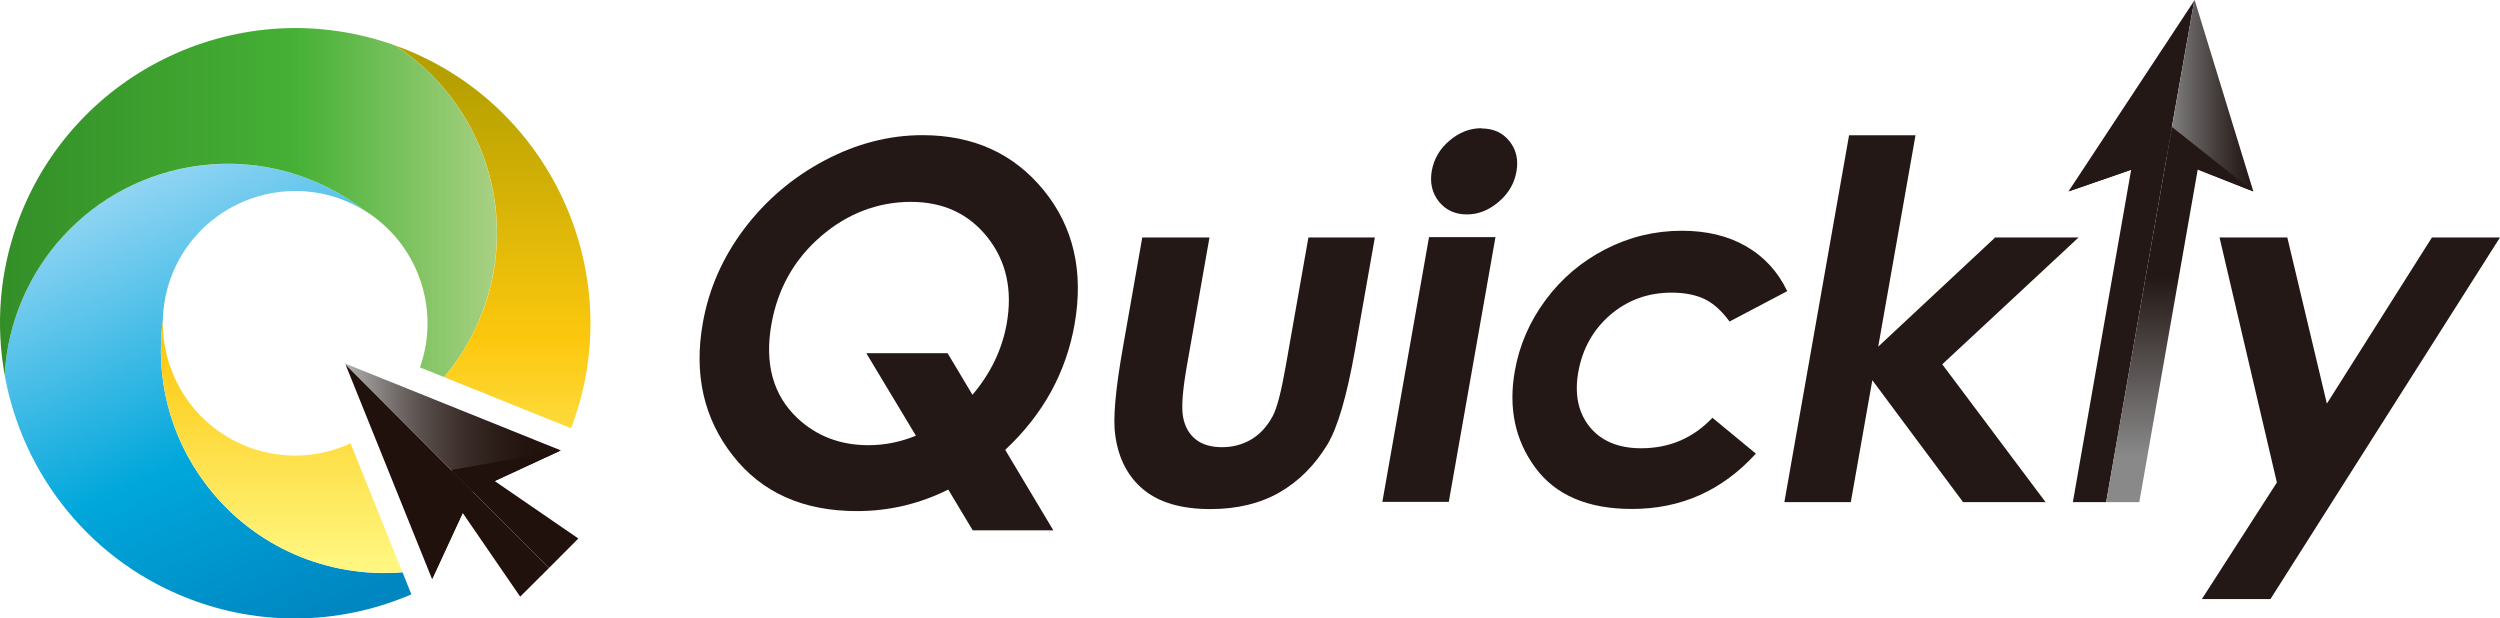 <?xml version="1.0" encoding="UTF-8"?><svg id="b" xmlns="http://www.w3.org/2000/svg" xmlns:xlink="http://www.w3.org/1999/xlink" viewBox="0 0 187 46.26"><defs><style>.m{fill:url(#j);}.n{fill:url(#h);}.o{fill:url(#i);}.p{fill:url(#l);}.q{fill:url(#f);}.r{fill:url(#g);}.s,.t{fill-rule:evenodd;}.s,.u{fill:#231815;}.v,.t{fill:#21110c;}.w{fill:url(#k);}</style><linearGradient id="f" x1="162.06" y1="739.66" x2="168.55" y2="739.66" gradientTransform="translate(0 746.82) scale(1 -1)" gradientUnits="userSpaceOnUse"><stop offset="0" stop-color="#898989"/><stop offset=".19" stop-color="#706d6d"/><stop offset=".56" stop-color="#463f3d"/><stop offset=".84" stop-color="#2c2220"/><stop offset="1" stop-color="#231815"/></linearGradient><linearGradient id="g" x1="163.04" y1="709.07" x2="163.04" y2="736.53" gradientTransform="translate(0 746.82) scale(1 -1)" gradientUnits="userSpaceOnUse"><stop offset=".13" stop-color="#898989"/><stop offset=".62" stop-color="#231815"/></linearGradient><linearGradient id="h" x1="8.82" y1="734.72" x2="24.59" y2="700.85" gradientTransform="translate(0 746.82) scale(1 -1)" gradientUnits="userSpaceOnUse"><stop offset="0" stop-color="#9fd9f6"/><stop offset=".6" stop-color="#00a7db"/><stop offset="1" stop-color="#0086c1"/></linearGradient><linearGradient id="i" x1="37.17" y1="731.66" x2="-.71" y2="731.66" gradientTransform="translate(0 746.82) scale(1 -1)" gradientUnits="userSpaceOnUse"><stop offset="0" stop-color="#a8d182"/><stop offset=".4" stop-color="#45b035"/><stop offset="1" stop-color="#338d27"/></linearGradient><linearGradient id="j" x1="21.07" y1="704.81" x2="21.07" y2="741.02" gradientTransform="translate(0 746.82) scale(1 -1)" gradientUnits="userSpaceOnUse"><stop offset="0" stop-color="#fff67f"/><stop offset=".46" stop-color="#fcc80e"/><stop offset="1" stop-color="#b5a000"/></linearGradient><linearGradient id="k" x1="36.86" y1="704.81" x2="36.86" y2="741.01" xlink:href="#j"/><linearGradient id="l" x1="25.83" y1="714.84" x2="41.95" y2="714.84" gradientTransform="translate(0 746.82) scale(1 -1)" gradientUnits="userSpaceOnUse"><stop offset="0" stop-color="#b2b3b4"/><stop offset=".1" stop-color="#959392"/><stop offset=".24" stop-color="#726b69"/><stop offset=".38" stop-color="#544a47"/><stop offset=".53" stop-color="#3e312d"/><stop offset=".68" stop-color="#2d1f1a"/><stop offset=".83" stop-color="#24140f"/><stop offset="1" stop-color="#21110c"/></linearGradient></defs><g id="c"><g id="d"><g id="e"><g><polygon class="s" points="154.72 14.32 162.05 11.78 164.13 .05 154.72 14.32"/><polygon class="q" points="164.13 .05 162.06 11.78 162.08 11.78 168.55 14.32 164.16 0 164.13 .05"/><path class="u" d="M75.19,33.65l3.6,6.02h-6.03l-1.83-3.05c-2.15,1.07-4.42,1.61-6.83,1.61-4.02,0-7.12-1.38-9.29-4.16-2.17-2.77-2.92-6.08-2.24-9.91,.45-2.56,1.49-4.91,3.1-7.05,1.62-2.14,3.62-3.84,6.01-5.11,2.39-1.26,4.83-1.89,7.32-1.89,3.8,0,6.82,1.37,9.06,4.11,2.24,2.74,3.01,6.09,2.32,10.03-.64,3.63-2.37,6.76-5.18,9.39m-2.46-4.11c1.36-1.6,2.21-3.37,2.56-5.31,.45-2.53-.03-4.69-1.43-6.46-1.4-1.77-3.31-2.66-5.74-2.66s-4.75,.86-6.74,2.59c-1.99,1.72-3.22,3.91-3.69,6.57-.52,2.96,.13,5.3,1.95,7.02,1.43,1.34,3.2,2.02,5.31,2.02,1.22,0,2.4-.24,3.55-.71l-3.71-6.17h6.08l1.86,3.11h0Z"/><path class="u" d="M85.45,17.76h5.02l-1.68,9.54c-.33,1.86-.43,3.14-.3,3.87,.13,.72,.44,1.28,.93,1.68s1.16,.6,1.98,.6,1.56-.2,2.21-.59c.65-.39,1.18-.97,1.59-1.74,.31-.57,.63-1.79,.96-3.66l1.71-9.7h4.97l-1.48,8.39c-.61,3.46-1.3,5.82-2.07,7.1-.94,1.55-2.13,2.74-3.58,3.58-1.45,.83-3.17,1.25-5.17,1.25-2.17,0-3.84-.49-5.01-1.46-1.17-.97-1.87-2.32-2.11-4.06-.18-1.2,.01-3.39,.57-6.55l1.45-8.24h0Z"/><path class="u" d="M110.83,9.61c.87,0,1.56,.31,2.07,.94,.51,.63,.69,1.4,.53,2.29-.16,.89-.6,1.64-1.33,2.26s-1.52,.94-2.38,.94-1.58-.32-2.09-.96c-.51-.64-.69-1.41-.53-2.32,.16-.87,.59-1.62,1.32-2.24s1.53-.93,2.39-.93m-3.92,8.15h4.97l-3.49,19.8h-4.97l3.49-19.8Z"/><path class="u" d="M133.7,21.77l-4.33,2.28c-.59-.81-1.23-1.38-1.89-1.69s-1.48-.47-2.45-.47c-1.77,0-3.29,.56-4.58,1.66-1.28,1.11-2.08,2.53-2.39,4.26-.3,1.68-.01,3.06,.85,4.12s2.15,1.6,3.85,1.6c2.11,0,3.89-.76,5.33-2.28l3.25,2.68c-2.51,2.76-5.6,4.14-9.27,4.14-3.31,0-5.71-1.03-7.23-3.09s-2.02-4.48-1.53-7.24c.34-1.92,1.1-3.68,2.3-5.3,1.19-1.61,2.69-2.88,4.48-3.8,1.79-.92,3.7-1.38,5.71-1.38,1.87,0,3.48,.39,4.82,1.17,1.35,.78,2.37,1.9,3.06,3.34"/><polygon class="u" points="138.31 10.12 143.28 10.12 140.49 25.93 149.24 17.76 155.48 17.76 145.28 27.25 153.01 37.56 146.84 37.56 140.05 28.44 138.44 37.56 133.47 37.56 138.31 10.12"/><polygon class="u" points="166.02 17.76 171.09 17.76 174.05 30.19 181.91 17.76 187 17.76 169.83 44.81 164.7 44.81 170.31 36.09 166.02 17.76"/><polygon class="u" points="154.72 14.32 159.41 12.7 155.05 37.56 157.54 37.56 162.46 9.52 154.72 14.32"/><polygon class="r" points="157.54 37.56 162.46 9.52 162.48 9.51 168.55 14.32 164.39 12.68 160.02 37.56 157.54 37.56"/></g><g><path class="n" d="M30.1,42.81c-5.51,.45-11.11-1.84-14.69-6.57-2.77-3.65-3.79-8.08-3.23-12.28,.03-1.05,.21-2.12,.59-3.16,1.87-5.13,7.56-7.78,12.7-5.92,.62,.23,1.2,.51,1.75,.84-3.36-2.59-7.7-3.9-12.24-3.33C6.81,13.39,.77,20.13,.35,28.06c1.35,7.49,6.52,14.08,14.17,16.87,5.49,2,11.26,1.67,16.25-.47l-.66-1.65Z"/><path class="o" d="M31.41,27.48l1.81,.73c1.06-1.26,1.96-2.69,2.63-4.29,3.2-7.58,.38-16.2-6.3-20.52C18.13-.7,5.49,5.21,1.33,16.62-.05,20.41-.32,24.34,.35,28.06c.42-7.93,6.46-14.66,14.62-15.68,4.54-.57,8.88,.75,12.24,3.33,3.94,2.38,5.79,7.28,4.2,11.78"/><path class="m" d="M26.22,33.16c-2.29,1.06-4.98,1.25-7.53,.32-4.09-1.49-6.6-5.41-6.51-9.53-.56,4.21,.47,8.63,3.23,12.28,3.58,4.73,9.19,7.02,14.69,6.57l-3.88-9.64h0Z"/><path class="w" d="M35.85,23.92c-.67,1.6-1.57,3.03-2.63,4.29l9.49,3.82c.04-.1,.08-.19,.12-.3,4.17-11.44-1.75-24.14-13.19-28.3-.03-.01-.06-.02-.08-.03,6.68,4.32,9.5,12.94,6.3,20.52"/><polygon class="t" points="32.32 43.32 35.35 36.76 25.84 27.25 32.32 43.32"/><polygon class="p" points="25.84 27.25 35.35 36.76 35.36 36.74 41.95 33.69 25.83 27.2 25.84 27.25"/><polygon class="t" points="41.95 33.69 33.78 35.15 33.78 35.18 34.92 36.33 35.35 36.76 41.07 42.48 43.26 40.28 37 35.98 41.95 33.69"/><polygon class="v" points="32.32 43.32 34.61 38.37 38.91 44.63 41.07 42.48 35.35 36.76 34.92 36.33 33.78 35.18 32.32 43.32"/></g></g></g></g></svg>